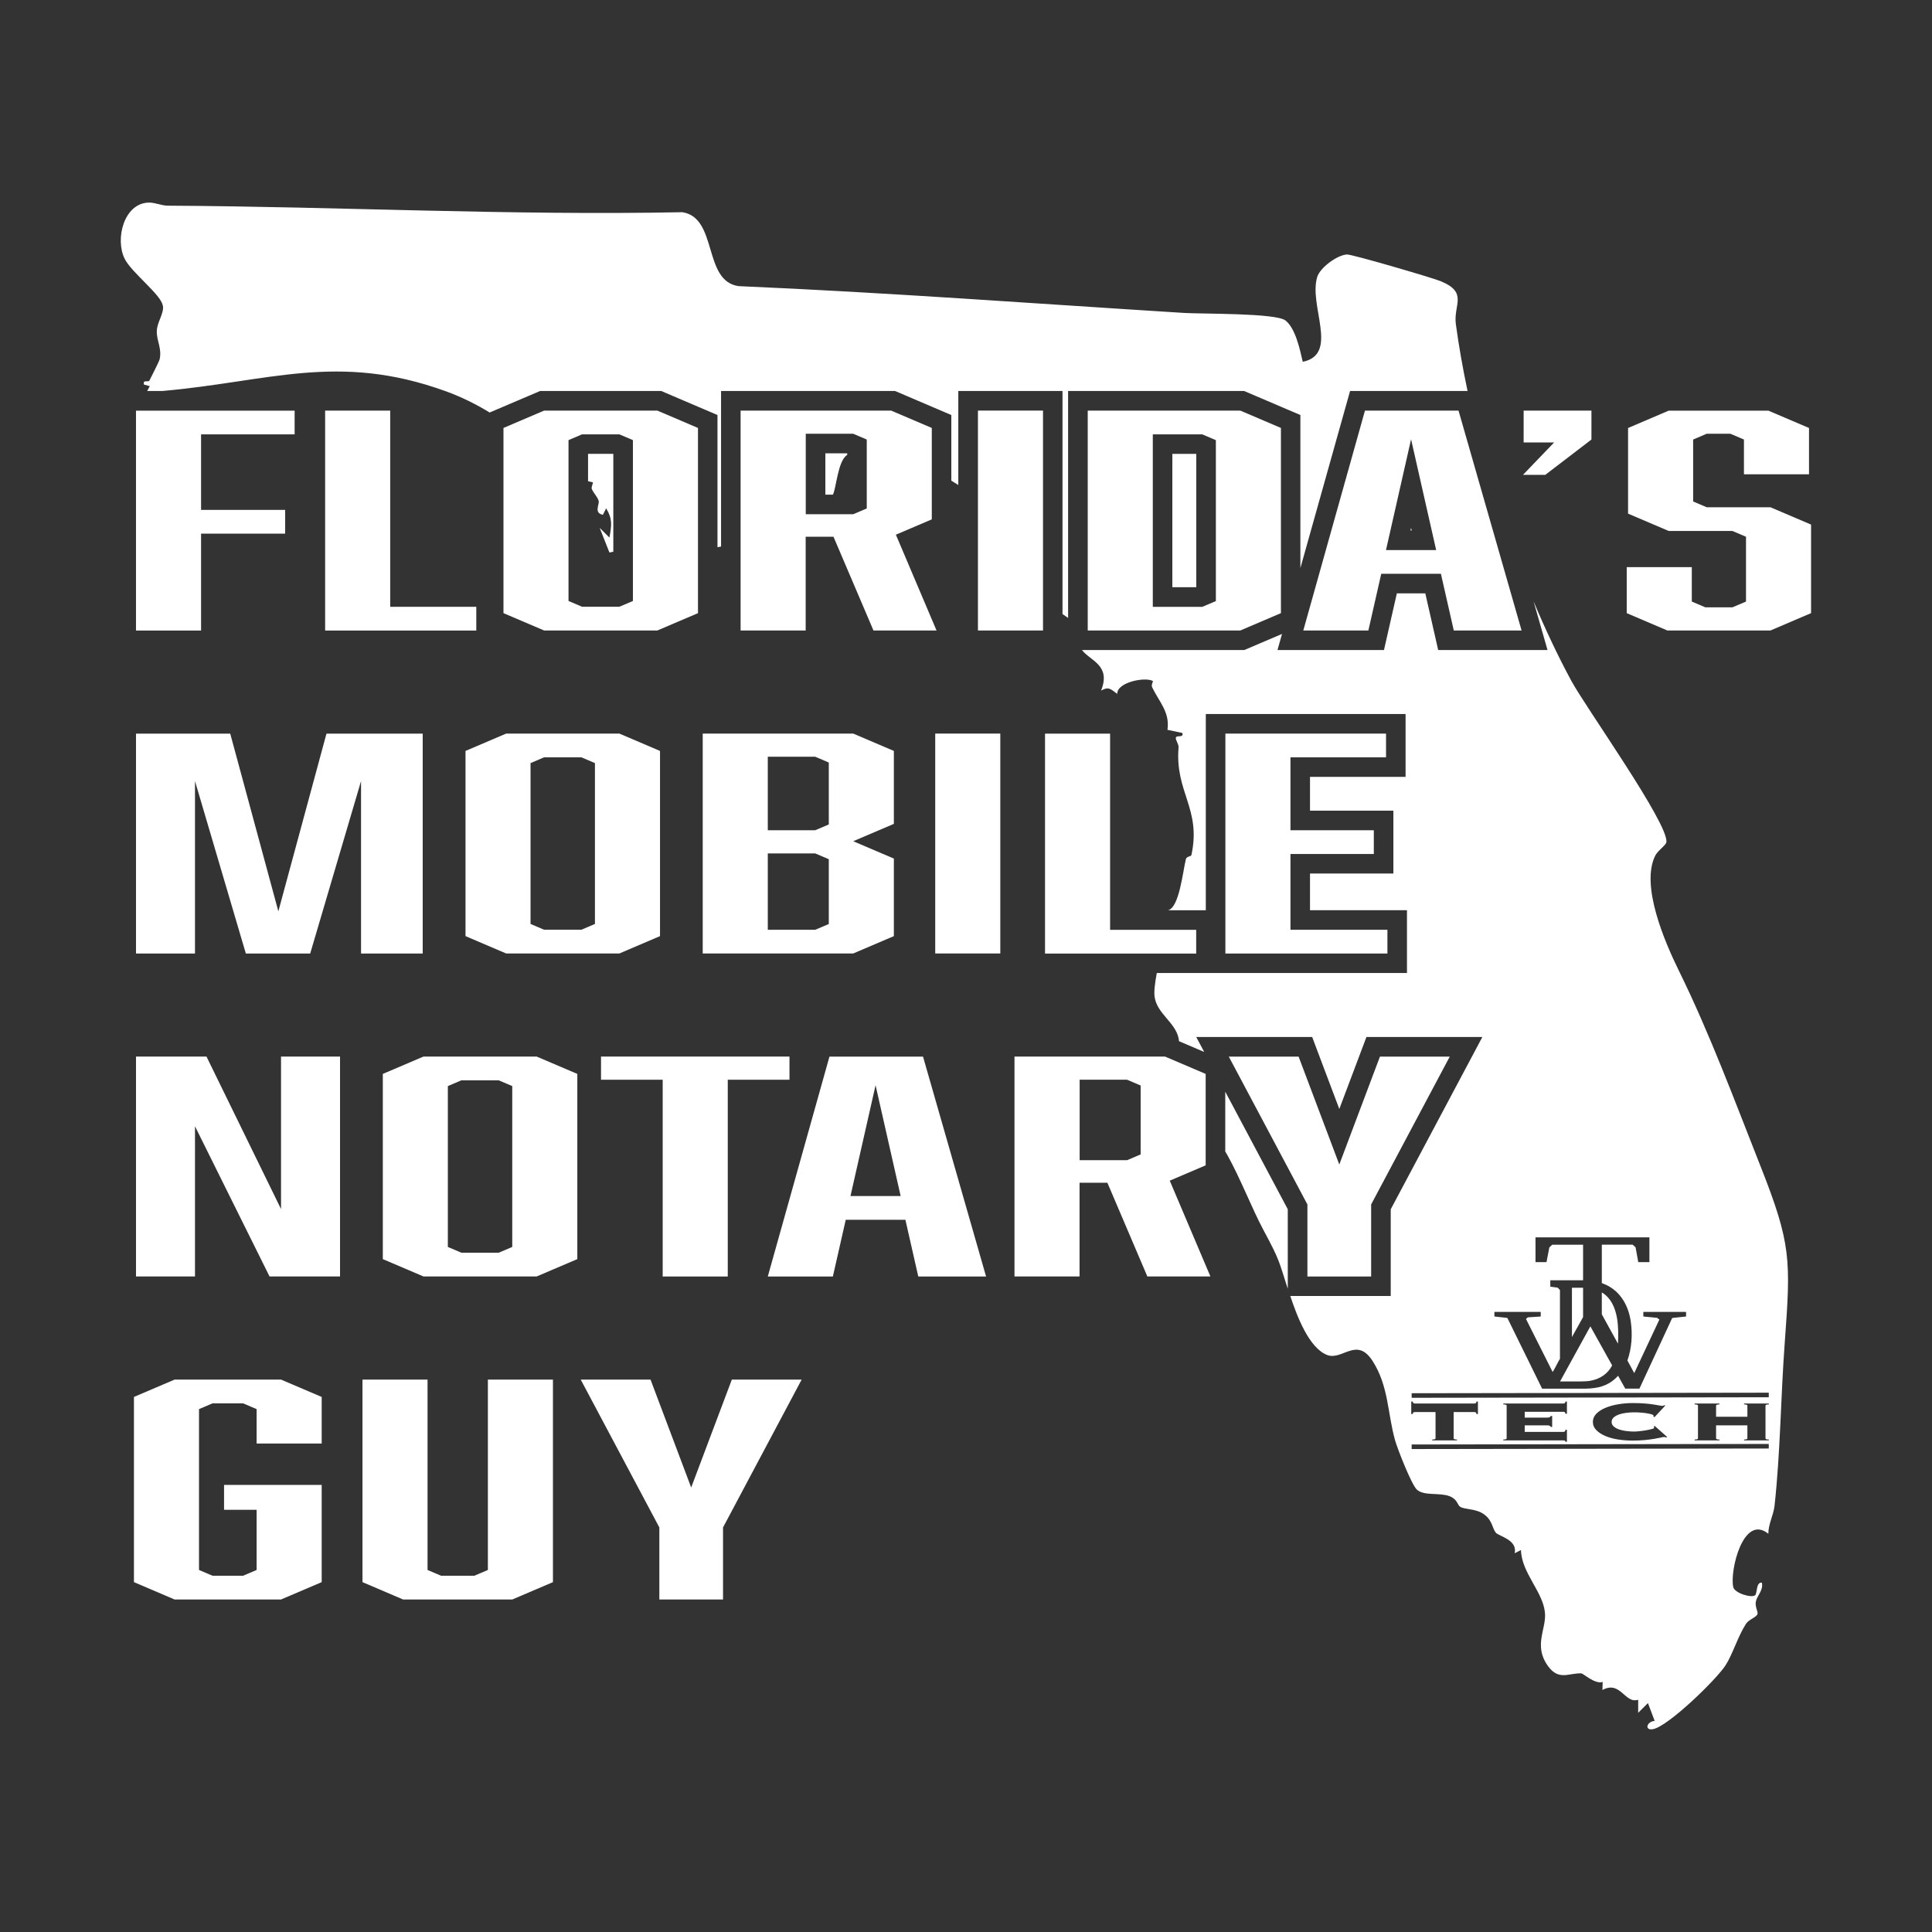 <?xml version="1.0" encoding="UTF-8"?>
<svg id="Notary" xmlns="http://www.w3.org/2000/svg" viewBox="0 0 432 432">
  <rect x="0" y="0" width="432" height="432" fill="#333333" stroke="none"/>
  <defs>
    <style>
      .cls-1 {
        fill: #fff;
      }
    </style>
  </defs>
  <g>
    <path class="cls-1" d="M65.88,97.12h-20.92v16.89h18.8v5.31h-18.8v21.67h-14.55v-49.17h35.47v5.31Z"/>
    <path class="cls-1" d="M72.7,140.98v-49.17h14.55v43.87h19.25v5.31h-33.8Z"/>
    <path class="cls-1" d="M156.07,137.1l-9.09,3.88h-25.31l-9.09-3.88v-41.41l9.09-3.88h25.31l9.09,3.88v41.41ZM130.15,97.12l-3.03,1.29v35.97l3.03,1.29h8.34l3.03-1.29v-35.97l-3.03-1.29h-8.34Z"/>
    <path class="cls-1" d="M165.61,91.81h33.65l9.09,3.88v20.44l-8.03,3.43,9.09,21.42h-14.1l-8.94-20.96h-6.22v20.96h-14.55v-49.17ZM193.81,113.68v-15.4l-3.03-1.29h-10.61v17.99h10.61l3.03-1.29Z"/>
    <path class="cls-1" d="M218.67,91.81h14.55v49.17h-14.55v-49.17Z"/>
    <path class="cls-1" d="M286.42,95.69v41.41l-9.09,3.88h-34.11v-49.17h34.11l9.09,3.88ZM271.87,134.39v-35.97l-3.03-1.29h-11.07v38.56h11.07l3.03-1.29Z"/>
    <path class="cls-1" d="M308.85,128.3l-2.88,12.68h-14.55l13.79-49.17h20.92l14.1,49.17h-15.16l-2.88-12.68h-13.34ZM315.52,98.22l-5.61,24.78h11.22l-5.61-24.78Z"/>
    <path class="cls-1" d="M345.54,106.18h-5l6.97-7.25h-6.82v-7.12h15.16v6.47l-10.31,7.89Z"/>
    <path class="cls-1" d="M389.95,98.28l-3.03-1.29h-5.3l-3.03,1.29v13.85l3.03,1.29h14.25l9.09,3.88v19.8l-9.09,3.88h-23.04l-9.09-3.88v-10.29h14.55v7.7l3.03,1.29h6.06l3.03-1.29v-14.49l-3.03-1.29h-14.25l-9.09-3.88v-19.15l9.09-3.88h22.28l9.09,3.88v10.35h-14.55v-7.76Z"/>
    <path class="cls-1" d="M54.97,213.21l-11.37-38.56v38.56h-13.19v-49.17h21.07l10.76,39.73,10.76-39.73h21.52v49.17h-13.79v-38.56l-11.37,38.56h-14.4Z"/>
    <path class="cls-1" d="M147.58,209.32l-9.09,3.88h-25.31l-9.09-3.88v-41.41l9.09-3.88h25.31l9.09,3.88v41.41ZM121.66,169.34l-3.03,1.29v35.97l3.03,1.29h8.34l3.03-1.29v-35.97l-3.03-1.29h-8.34Z"/>
    <path class="cls-1" d="M199.87,167.92v16.3l-9.09,3.88,9.09,3.88v17.34l-9.09,3.88h-33.65v-49.17h33.65l9.09,3.88ZM185.32,184.35v-13.85l-3.03-1.29h-10.61v16.43h10.61l3.03-1.29ZM171.68,190.82v17.08h10.61l3.03-1.29v-14.49l-3.03-1.29h-10.61Z"/>
    <path class="cls-1" d="M209.12,164.03h14.55v49.17h-14.55v-49.17Z"/>
    <path class="cls-1" d="M233.67,213.21v-49.17h14.55v43.87h19.25v5.31h-33.8Z"/>
    <path class="cls-1" d="M273.99,164.03h35.93v5.31h-21.37v16.3h18.64v5.31h-18.64v16.95h21.68v5.31h-36.23v-49.17Z"/>
    <path class="cls-1" d="M30.41,236.25h15.76l16.67,34.1v-34.1h13.19v49.17h-15.76l-16.67-33.58v33.58h-13.19v-49.17Z"/>
    <path class="cls-1" d="M129.09,281.54l-9.09,3.88h-25.31l-9.09-3.88v-41.41l9.09-3.88h25.31l9.09,3.88v41.41ZM103.17,241.56l-3.03,1.29v35.97l3.03,1.29h8.34l3.03-1.29v-35.97l-3.03-1.29h-8.34Z"/>
    <path class="cls-1" d="M162.73,241.43v44h-14.55v-44h-13.79v-5.18h42.14v5.18h-13.79Z"/>
    <path class="cls-1" d="M189.11,272.75l-2.88,12.68h-14.55l13.79-49.17h20.92l14.1,49.17h-15.16l-2.88-12.68h-13.34ZM195.78,242.66l-5.61,24.78h11.22l-5.61-24.78Z"/>
    <path class="cls-1" d="M226.85,236.25h33.65l9.09,3.88v20.44l-8.03,3.43,9.09,21.42h-14.1l-8.94-20.96h-6.22v20.96h-14.55v-49.17ZM255.05,258.12v-15.4l-3.03-1.29h-10.61v17.99h10.61l3.03-1.29Z"/>
    <path class="cls-1" d="M292.34,285.43v-16.11l-17.58-33.06h15.61l9.1,24.13,9.09-24.13h15.61l-17.58,33.06v16.11h-14.25Z"/>
    <path class="cls-1" d="M29.95,312.36l9.09-3.88h23.8l9.09,3.88v10.42h-14.55v-7.7l-3.03-1.29h-6.82l-3.03,1.29v35.97l3.03,1.29h6.82l3.03-1.29v-13.46h-7.28v-5.56h21.83v21.74l-9.09,3.88h-23.8l-9.09-3.88v-41.41Z"/>
    <path class="cls-1" d="M114.54,357.65h-24.4l-9.09-3.88v-45.29h14.55v42.57l3.03,1.29h7.43l3.03-1.29v-42.57h14.55v45.29l-9.09,3.88Z"/>
    <path class="cls-1" d="M147.43,357.65v-16.11l-17.58-33.06h15.61l9.09,24.13,9.09-24.13h15.61l-17.58,33.06v16.11h-14.25Z"/>
  </g>
  <g>
    <rect class="cls-1" x="262.14" y="101.49" width="5.35" height="29.81"/>
    <path class="cls-1" d="M184.54,110.6h1.7c.75-1.37,1.1-7.64,3.2-8.88v-.36h-4.89v9.24Z"/>
    <polygon class="cls-1" points="315.39 118.62 315.66 118.62 315.52 118.03 315.39 118.62"/>
    <path class="cls-1" d="M36.43,68.33c.28,1.78-1.31,3.68-1.37,5.69-.06,2.18,1.19,3.89.63,6.36-.08.36-1.96,4.11-2.31,4.76-.18.34-1.52-.31-1.19.85l1.3.36-.58,1.08h3.32c23.86-2.07,39.23-8.67,63.3,0,3.77,1.36,7,3,9.95,4.81l11.28-4.81h27.1l12.57,5.37v29.56c.28-.05.55-.09.8-.15v-34.78h38.92l12.57,5.37v14.68c.55.34,1.07.66,1.56.97v-21.02h23.3v49.87c.46.31.88.61,1.25.87v-50.74h39.37l12.57,5.37v34.22l11.11-39.59h26.27c-1.09-5.14-1.97-10.17-2.62-14.96-.58-4.34,2.84-7.07-3.45-9.62-1.89-.77-19.83-6.02-20.91-5.95-2.16.13-5.99,2.92-6.64,5.04-1.96,6.42,4.98,17.26-3.23,18.96-.63-2.72-1.61-7.46-3.86-9.24-2.14-1.69-18.74-1.44-22.71-1.69-33.18-2.07-66.33-4.56-99.56-5.99-8.06-1.11-4.59-15.28-12.59-16.53-38.42.76-76.62-1.25-115-1.46-1.5,0-2.84-.71-4.28-.69-5.56.07-7.64,8.12-5.42,12.57,1.54,3.1,8.13,7.99,8.51,10.45Z"/>
    <g>
      <path class="cls-1" d="M355.57,308.75c2.11-.36,3.92-1.51,4.91-3.44l-4.87-8.74-6.78,12.33h4.29c.84-.04,1.62,0,2.45-.15Z"/>
      <polygon class="cls-1" points="353.98 287.94 351.49 287.94 351.49 298.97 353.98 294.51 353.98 287.94"/>
      <path class="cls-1" d="M361.79,300.34c.17-3.5.09-8.21-2.74-10.72-.07-.07-.83-.66-.88-.61v4.88l3.59,6.52s.03-.04.03-.07Z"/>
      <path class="cls-1" d="M393.62,260.68c-5.74-14.53-11.3-29.56-18.23-43.65-3.11-6.32-8.6-18.98-5.29-25.68.59-1.19,2.43-2.35,2.51-3.06.48-4.19-17.98-30.01-21.25-36.04-2.96-5.47-5.8-11.47-8.45-17.78l3.12,10.88h-24.45l-2.88-12.68h-6.36l-2.88,12.68h-23.81l1.01-3.6-8.44,3.6h-36.29c1.86,2.44,6.56,3.35,4.27,9.07,1.77-.99,2.17-.29,3.62.73-.08-2.62,6.31-3.87,7.99-2.86.06.04-.44.85-.19,1.38,1.53,3.23,4,5.53,3.43,9.52l3.34.71c.33,1.25-1.43.31-1.48,1.13-.03.5.68,1.37.62,2.12-.84,10,5.13,13.67,2.87,24.05-.07.32-1.07.27-1.23.89-.7,2.83-1.47,10.79-3.97,11.44h8.42v-43.87h44.67v14.05h-21.37v7.56h18.64v14.05h-18.64v8.2h21.68v14.05h-55.94c-.39,2.14-.66,4.07-.49,5.31.52,3.76,4.61,5.7,5.36,9.25.05.22.07.45.09.68l5.64,2.41-1.78-3.35h25.92l6.07,16.1,6.07-16.1h25.92l-20.49,38.53v19.39h-22.46c1.47,4.4,4.15,11.64,8.27,13.2,3.38,1.27,6.61-4.24,10.18,1.4,3.54,5.59,3.27,11.47,4.96,17.6.54,1.94,3.72,10.06,4.92,11.12,1.62,1.43,5.08.59,7.28,1.44,1.8.7,1.75,1.98,2.36,2.36.99.62,3.16.43,4.83,1.37,2.5,1.4,2.26,3.47,3.21,4.48.71.76,4.84,1.57,4.16,4.55l1.41-.72c.13,5.11,4.9,9.29,5.36,13.97.37,3.72-2.67,7.39.71,12.01,2.41,3.3,4.66,1.48,7.44,1.6.41.02,3.12,2.52,4.76,1.91l-.06,1.81c4.06-2.22,4.99,3.15,8,2.18v2.92s2.18-2.18,2.18-2.18l1.51,3.99c-1.8.13-2.34,2.19-.4,1.85,3.39-.6,14.19-11.08,16.27-14.32,1.54-2.4,2.8-6.58,4.56-9.26.67-1.02,2.45-1.47,2.57-2.24.09-.57-.62-1.64-.37-2.76.3-1.33,1.72-2.51,1.33-4.19-1.35-.14-.99,2.47-1.52,2.84-.91.63-4.56-.51-4.87-1.83-.83-3.61,2.23-16.47,7.84-11.94,0-2.15,1.16-4.19,1.39-6.26,1.31-11.96,1.38-24.21,2.27-36.31,1.38-18.76,1.49-22.16-5.44-39.7ZM334.15,293.34h10.36v1l-.07.04-2.8.18c-.06.01-.41.33-.42.38l5.94,11.81c.07.01.05,0,.06-.04.58-.9,1.02-1.96,1.59-2.88v-15.37s-.52-.54-.52-.54l-1.64-.21v-1.44h7.33v-7.95h-6.89l-.65.59-.64,3.31h-2.46v-5.54h25.47v5.54h-2.49l-.6-3.32-.66-.59h-6.85l-.04.04v8.54c.29.15.62.25.92.39,3.31,1.53,5.06,4.74,5.56,8.25.41,2.88.22,5.93-.76,8.68l1.53,2.82,5.62-11.98-.52-.38-3-.29-.07-.04v-1h9.52l.04.04v.96l-.07.04-2.91.31-.14.05-7.31,15.76h-3.17s-1.6-2.87-1.6-2.87c-.19.17-.36.38-.55.55-1.93,1.8-4.05,2.25-6.64,2.33h-9.8s-7.76-15.79-7.76-15.79l-.13-.04-2.78-.31v-1.05ZM315.57,313.39h.32c.04.18.09.3.16.35.07.06.18.09.32.09h13.3c.14,0,.25-.03.32-.09.07-.06.13-.18.16-.35h.32v2.79h-.32c-.04-.18-.09-.3-.16-.35-.07-.06-.18-.09-.32-.09h-4.63v5.87c0,.07.04.13.12.18.08.05.29.08.63.1v.19h-5.55v-.19c.34-.02.55-.05.63-.1.08-.05.12-.11.12-.18v-5.87h-4.63c-.14,0-.25.03-.32.09-.07.06-.13.18-.16.35h-.32v-2.79ZM315.65,324.01v-1.02s79.85-.12,79.85-.12v1.02s-79.85.12-79.85.12ZM336.77,314.12c-.08-.05-.29-.08-.63-.1v-.19h13.43c.14,0,.25-.03.32-.09.07-.06.13-.18.16-.35h.32v2.73h-.32c-.04-.18-.09-.3-.16-.35-.07-.06-.18-.09-.32-.09h-8.64v1.3h5.01c.27,0,.46-.03.58-.1.12-.07.19-.15.23-.26h.32v2.45h-.32c-.04-.1-.11-.19-.23-.26-.12-.07-.31-.1-.58-.1h-5.01v1.46h8.64c.14,0,.25-.03.32-.09.07-.06.13-.19.16-.38h.32v2.68h-.32c-.04-.14-.09-.22-.16-.25-.07-.03-.18-.05-.32-.05h-13.43v-.19c.34-.02.55-.05.63-.1.08-.05.12-.11.12-.18v-7.31c0-.07-.04-.13-.12-.18ZM369.37,316.27c-.24-.08-.57-.16-.97-.23-.4-.07-.87-.13-1.39-.17-.52-.05-1.07-.07-1.64-.07-.54,0-1.1.04-1.7.11-.59.07-1.14.19-1.63.36-.49.17-.9.39-1.21.67-.31.28-.47.61-.47,1.01s.16.73.47,1.01c.31.28.72.5,1.21.67.49.17,1.04.29,1.63.36.59.07,1.16.11,1.7.11.23,0,.6-.02,1.1-.07.5-.05,1-.11,1.51-.2.5-.08.95-.18,1.33-.28.39-.1.58-.21.58-.33,0-.05-.02-.09-.05-.13-.04-.03-.07-.07-.11-.11l.3-.11,2.77,2.46-.32.11c-.04-.05-.09-.09-.15-.1-.06-.02-.14-.02-.23-.02-.13,0-.38.04-.75.13-.38.09-.87.18-1.47.28-.6.1-1.31.19-2.11.27-.81.08-1.71.12-2.72.12-1.08,0-2.14-.08-3.2-.24-1.06-.16-2.01-.42-2.85-.77-.84-.35-1.53-.79-2.05-1.32-.52-.53-.78-1.14-.78-1.84s.26-1.31.78-1.84c.52-.53,1.2-.97,2.05-1.32.84-.35,1.79-.61,2.85-.79,1.06-.18,2.13-.27,3.2-.27s2.01.03,2.79.1c.78.07,1.44.14,1.98.23.52.08.92.15,1.21.21.29.06.5.09.65.09.16,0,.3-.04.4-.13l.3.05-2.42,2.59-.27-.11s.03-.07.04-.1c0-.04.01-.08.01-.13,0-.08-.12-.17-.36-.25ZM379.55,314.12c-.08-.05-.29-.08-.63-.1v-.19h5.55v.19c-.34.02-.55.05-.63.1-.08.05-.12.11-.12.18v2.49h7v-2.49c0-.07-.04-.13-.12-.18-.08-.05-.29-.08-.63-.1v-.19h5.55v.19c-.34.02-.55.05-.63.1-.08.05-.12.11-.12.18v7.31c0,.07.04.13.12.18.08.05.29.08.63.1v.19h-5.55v-.19c.34-.02.55-.05.63-.1.08-.05.12-.11.12-.18v-2.9h-7v2.9c0,.07.04.13.12.18.08.05.29.08.63.1v.19h-5.55v-.19c.34-.02.55-.05.63-.1.08-.05.12-.11.12-.18v-7.31c0-.07-.04-.13-.12-.18ZM315.65,312.55v-1.02s79.85-.12,79.85-.12v1.02s-79.85.12-79.85.12Z"/>
    </g>
    <path class="cls-1" d="M287.96,270.41l-13.99-26.3v13.36c.16.27.33.54.48.82,2.98,5.35,5.42,11.81,8.09,16.8,3.69,6.87,3.4,6.87,5.41,13.09v-17.76Z"/>
    <path class="cls-1" d="M131.49,107.61c.53.11.96.18,1.1.29.07.06-.44,1.01-.26,1.44.43,1.01,1.23,1.68,1.52,2.62.26.84-1.16,2.72.96,3.15l.73-1.45c1.47,2.44,1.21,3.81.73,6.54l-2.18-2.17,2.18,5.51c.29-.07.58-.12.87-.17v-21.89h-5.65v6.12Z"/>
  </g>
</svg>
